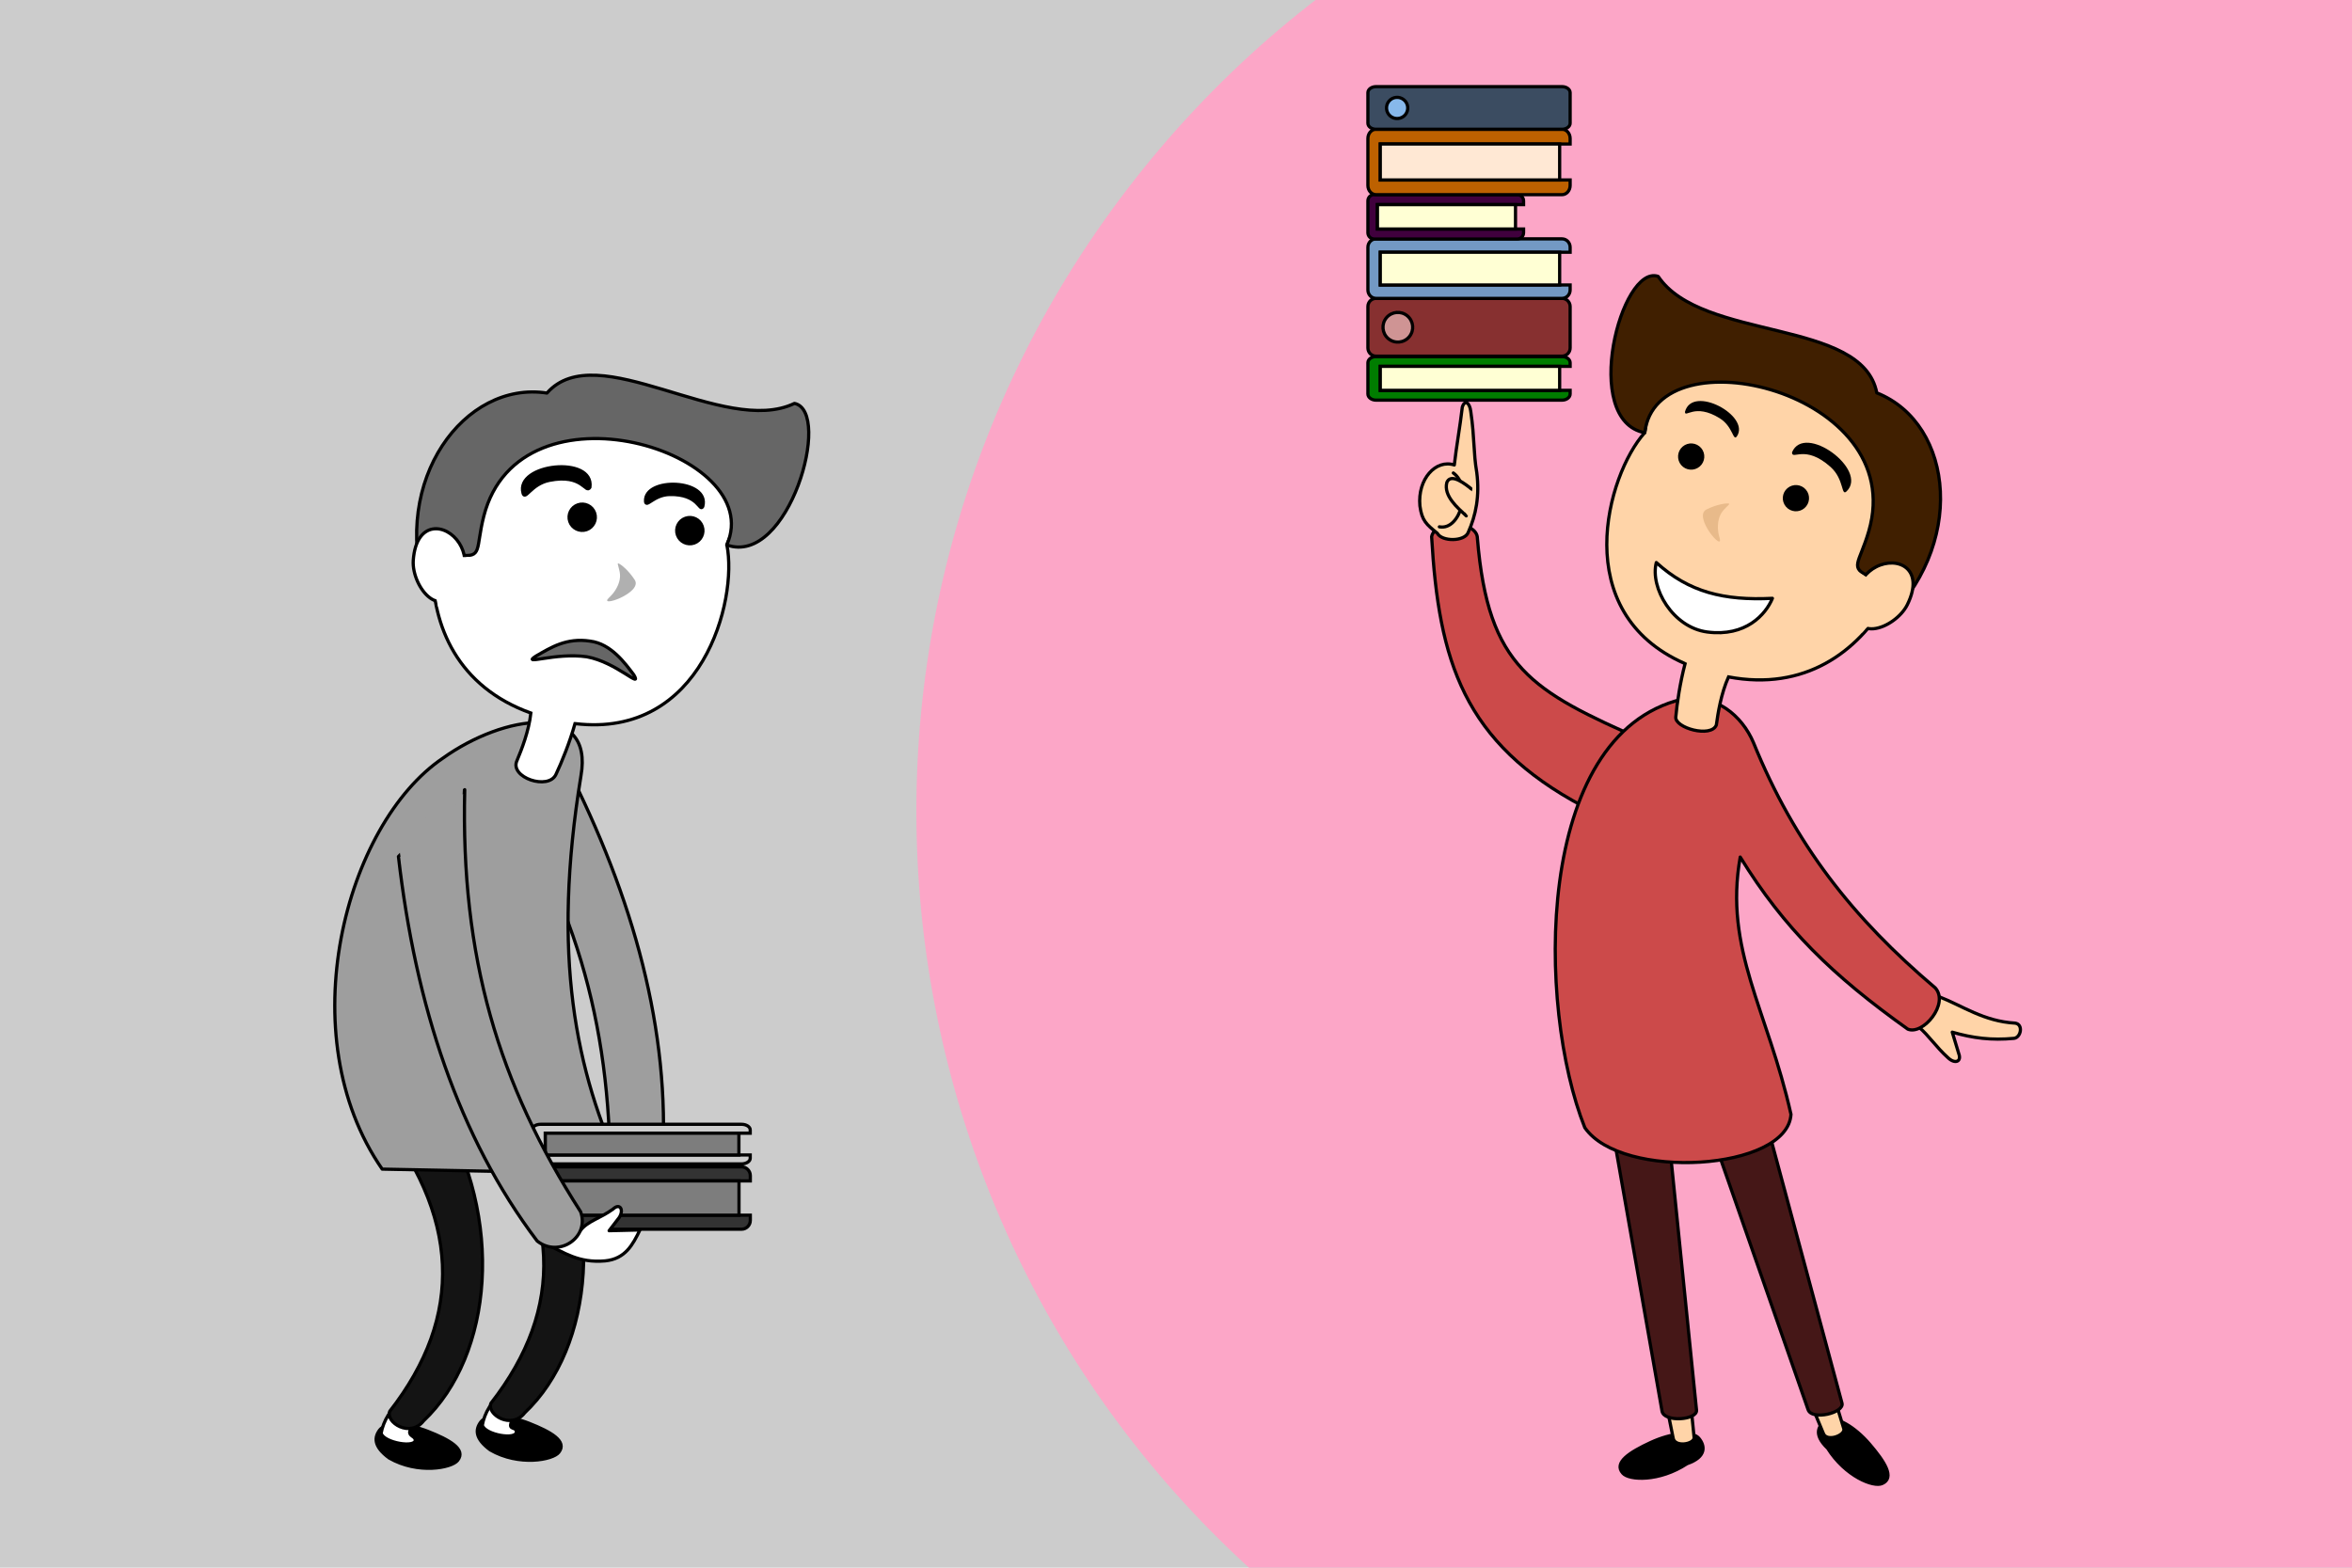 <?xml version="1.0" encoding="utf-8"?>
<!-- Generator: Adobe Illustrator 21.1.0, SVG Export Plug-In . SVG Version: 6.00 Build 0)  -->
<svg version="1.2" baseProfile="tiny" xmlns="http://www.w3.org/2000/svg" xmlns:xlink="http://www.w3.org/1999/xlink" x="0px"
	 y="0px" viewBox="0 0 729 486" xml:space="preserve">
<g id="Layer_1">
	<rect x="-52.27" y="-34.68" fill-rule="evenodd" fill="#CCCCCC" width="849.54" height="556.36"/>
	<path fill-rule="evenodd" fill="#FCA6C7" d="M351.78,55.56C460.05-82.41,659.9-106.5,797.86,1.77
		c137.97,108.28,162.06,308.13,53.79,446.09c-108.28,137.95-308.12,162.05-446.09,53.77C267.6,393.37,243.5,193.52,351.78,55.56z"/>
	<g>
		<g>
			<g>
				<g>
					<g>
						<path fill-rule="evenodd" stroke="#000000" stroke-linecap="round" stroke-linejoin="round" stroke-miterlimit="10" d="
							M149.07,440.77c1.79-2.34,8.31-2.13,14.92,0.47c6.61,2.61,11.95,5.55,9.2,9c-1.79,2.34-12.31,4.4-21.22-0.74
							C147.16,445.94,147.28,443.12,149.07,440.77z"/>
						
							<path fill-rule="evenodd" fill="#FFFFFF" stroke="#000000" stroke-linecap="round" stroke-linejoin="round" stroke-miterlimit="10" d="
							M155.96,432.04c-3.52,1.89-5.83,6.13-6.47,9.8c0.82,3,10.73,4.69,10.57,1.97c-0.09-1.51-2.33-0.5-1.69-2.59l2.06-6.7
							L155.96,432.04z"/>
						
							<path fill-rule="evenodd" fill="#141414" stroke="#000000" stroke-linecap="round" stroke-linejoin="round" stroke-miterlimit="10" d="
							M167.33,341.05c20.58,34.12,16.79,76.64-4.71,96.95c-4.13,5.34-11.86,0.44-10.45-2.98c22.98-29.49,22.1-60.56-4.7-93.61
							L167.33,341.05z"/>
					</g>
				</g>
				<g>
					<g>
						<path fill-rule="evenodd" stroke="#000000" stroke-linecap="round" stroke-linejoin="round" stroke-miterlimit="10" d="
							M117.72,443.27c1.79-2.35,8.3-2.13,14.91,0.47c6.61,2.6,11.95,5.55,9.21,8.99c-1.79,2.35-12.31,4.4-21.22-0.74
							C115.8,448.44,115.93,445.61,117.72,443.27z"/>
						
							<path fill-rule="evenodd" fill="#FFFFFF" stroke="#000000" stroke-linecap="round" stroke-linejoin="round" stroke-miterlimit="10" d="
							M124.6,434.53c-3.52,1.9-5.82,6.14-6.47,9.8c0.82,3.01,10.99,4.67,10.57,1.97c-0.17-1.09-2.01-1.16-1.68-2.58l2.06-6.7
							L124.6,434.53z"/>
						
							<path fill-rule="evenodd" fill="#141414" stroke="#000000" stroke-linecap="round" stroke-linejoin="round" stroke-miterlimit="10" d="
							M135.98,343.54c20.58,34.12,16.79,76.64-4.71,96.95c-4.13,5.35-11.87,0.45-10.46-2.98c22.98-29.49,22.1-60.56-4.7-93.6
							L135.98,343.54z"/>
					</g>
				</g>
				
					<path fill-rule="evenodd" fill="#9E9E9E" stroke="#000000" stroke-linecap="round" stroke-linejoin="round" stroke-miterlimit="10" d="
					M175.36,237.03c21.07,41.38,32.45,82.73,29.96,123.19c-2.48,7.91-14.04,7.93-16.19,0.03c-0.71-47.3-12.53-86.39-42.25-128.91
					L175.36,237.03z"/>
				
					<path fill-rule="evenodd" fill="#9E9E9E" stroke="#000000" stroke-linecap="round" stroke-linejoin="round" stroke-miterlimit="10" d="
					M137.34,234.99c18.9-13.51,46.83-17.65,42.72,5.56c-9.07,55.52-1.8,91.56,13.1,123.35l-74.7-1.46
					C89.71,320.98,106.96,255.48,137.34,234.99z"/>
				<g>
					<g>
						<path fill-rule="evenodd" fill="#333333" stroke="#000000" stroke-linecap="round" stroke-miterlimit="10" d="M164.9,378.33
							v-13.86c0-1.5,1.22-2.73,2.71-2.73h62.24c1.49,0,2.71,1.23,2.71,2.73v1.62h-63.51v10.63h63.51v1.61
							c0,1.51-1.22,2.74-2.71,2.74h-62.24C166.12,381.07,164.9,379.84,164.9,378.33z"/>
						
							<rect x="169.05" y="366.09" fill-rule="evenodd" fill="#7D7D7D" stroke="#000000" stroke-linecap="round" stroke-miterlimit="10" width="60" height="10.63"/>
					</g>
					<g>
						<path fill-rule="evenodd" fill="#CCCCCC" stroke="#000000" stroke-linecap="round" stroke-miterlimit="10" d="M164.87,359.08
							v-8.81c0-0.95,1.22-1.73,2.71-1.73h62.24c1.49,0,2.71,0.78,2.71,1.73v1.03h-63.51v6.76h63.51v1.02c0,0.96-1.22,1.74-2.71,1.74
							h-62.24C166.09,360.82,164.87,360.04,164.87,359.08z"/>
						
							<rect x="169.02" y="351.3" fill-rule="evenodd" fill="#7D7D7D" stroke="#000000" stroke-linecap="round" stroke-miterlimit="10" width="60" height="6.76"/>
					</g>
				</g>
				
					<path fill-rule="evenodd" fill="#FFFFFF" stroke="#000000" stroke-linecap="round" stroke-linejoin="round" stroke-miterlimit="10" d="
					M179.82,381.57c2.16-2.97,6.24-3.86,10.16-6.72c2.12-2.03,3.5,0.14,1.96,2.57l-3.14,4.11l9.55-0.23
					c-2.22,4.54-4.49,8.96-10.79,9.59c-8.27,0.72-12.67-2.55-18.53-5.36L179.82,381.57z"/>
				
					<path fill-rule="evenodd" fill="#9E9E9E" stroke="#000000" stroke-linecap="round" stroke-linejoin="round" stroke-miterlimit="10" d="
					M123.5,265.54c5.31,46.22,18.63,86.97,43,119.19c6.75,5.35,16.32-1.16,13.47-9.07c-25.48-39.7-37.19-78.82-35.93-130.85
					L123.5,265.54z"/>
				<polygon fill-rule="evenodd" fill="#9E9E9E" points="124.54,268.14 123.69,262.71 143.67,240.82 143.35,247.01 				"/>
				<path fill-rule="evenodd" fill="#FFFFFF" stroke="#000000" stroke-linecap="round" stroke-miterlimit="10" d="M160.23,235.81
					c1.45-3.46,3.67-9.09,4.31-14.76c-45.16-16.19-32.16-75.1-11.79-88.15c22.22-14.22,67.37-9.7,81.59,12.52
					c2.17,5.06-7.13,17.25-9.04,23.55c3.44,17.16-7.72,60.07-47.03,55.36c-0.01,0-0.03,0-0.05,0c-1.66,5.93-4.11,11.94-5.89,15.72
					C170.03,245.13,157.84,241.03,160.23,235.81z"/>
				
					<path fill-rule="evenodd" fill="#666666" stroke="#000000" stroke-linecap="round" stroke-linejoin="round" stroke-miterlimit="10" d="
					M225.26,168.94c19.13,6.85,32.87-41.46,20.98-43.88c-21.89,10.51-61.15-20.93-76.71-3.21c-25.65-3.95-48.31,27.08-37.74,61.19
					c2.48,0.66-2.73-24.5,10.56-11.01c7.32,0.94,4.97-1.67,7.6-12C161.11,116.26,238.09,140.13,225.26,168.94z"/>
				<path fill-rule="evenodd" stroke="#000000" stroke-linecap="round" stroke-miterlimit="10" d="M212.48,160.66
					c2.12-0.74,4.44,0.39,5.17,2.51c0.74,2.12-0.39,4.44-2.51,5.18c-2.12,0.73-4.44-0.4-5.17-2.52
					C209.23,163.71,210.36,161.39,212.48,160.66z"/>
				<path fill-rule="evenodd" stroke="#000000" stroke-linecap="round" stroke-miterlimit="10" d="M179.12,156.51
					c2.12-0.74,4.44,0.39,5.18,2.51c0.73,2.12-0.39,4.44-2.51,5.18c-2.12,0.73-4.45-0.4-5.18-2.52
					C175.87,159.56,177,157.24,179.12,156.51z"/>
				<path fill-rule="evenodd" fill="#FFFFFF" stroke="#000000" stroke-linecap="round" stroke-miterlimit="10" d="M142.38,168.45
					c-3.98-6.31-13.39-7.29-14.29,5.25c-0.58,8.25,9.33,20.93,15.16,5.6C144.84,175.11,144.14,171.25,142.38,168.45z"/>
				<path fill-rule="evenodd" stroke="#000000" stroke-linecap="round" stroke-linejoin="round" stroke-miterlimit="10" d="
					M182.84,151.07c-1.34,2.2-2.09-4.29-12.62-2.15c-5.62,1.14-7.46,6.33-8.1,3.96C159.61,143.7,184.24,141.12,182.84,151.07z"/>
				<path fill-rule="evenodd" stroke="#000000" stroke-linecap="round" stroke-linejoin="round" stroke-miterlimit="10" d="
					M217.82,157.01c-1.04,1.89-1.12-3.94-10.32-3.71c-4.9,0.13-7.23,4.22-7.41,2.13C199.63,147.76,220.14,148.52,217.82,157.01z"/>
				<polygon fill-rule="evenodd" fill="#FFFFFF" points="134.8,183.6 135.93,188.6 141.58,189.33 148.46,172.71 140.36,172.71 				
					"/>
				<path fill-rule="evenodd" fill="#B0B0B0" d="M191.6,174.64c0.82,0.2,3.3,2.27,5.14,5.14c2.58,4.06-11.77,8.96-7.89,5.42
					c1.85-1.69,3.22-4.17,3.33-6.42C192.27,176.66,191.13,174.7,191.6,174.64z"/>
				
					<path fill-rule="evenodd" fill="#666666" stroke="#000000" stroke-linecap="round" stroke-linejoin="round" stroke-miterlimit="10" d="
					M196.44,209.19c2.74,4.63-5.35-3.91-14.56-5.58c-9.86-1.4-20.47,2.82-15.75-0.22c4.57-2.63,9.42-5.76,16.8-4.63
					C189.37,199.57,193.7,205.55,196.44,209.19z"/>
			</g>
		</g>
		<g>
			<g>
				
					<path fill-rule="evenodd" fill="#FFD4A8" stroke="#000000" stroke-linecap="round" stroke-linejoin="round" stroke-miterlimit="10" d="
					M601.1,309.03c7.1,2.74,13.74,7.6,23.48,8.15c2.62,0.34,1.82,4.47-0.35,4.72c-6.89,0.66-12.78-0.06-19.13-1.92l2.01,6.64
					c0.98,2.56-1.23,3.36-3.39,1.23c-3.59-3.22-5.98-6.93-8.91-9.37L601.1,309.03z"/>
				<path fill-rule="evenodd" stroke="#000000" stroke-linecap="round" stroke-linejoin="round" stroke-miterlimit="10" d="
					M526.51,445.84c-1.92-2.23-8.41-1.64-14.86,1.34c-6.45,2.99-11.6,6.24-8.66,9.52c1.92,2.24,11.31,2.72,19.9-2.94
					C529.12,451.61,528.43,448.08,526.51,445.84z"/>
				<path fill-rule="evenodd" fill="#FFD4A8" stroke="#000000" stroke-linecap="round" stroke-miterlimit="10" d="M518.59,445.81
					l-1.88-9.33l7.45-0.12l0.94,9.39C524.97,447.81,519.03,448.69,518.59,445.81z"/>
				<path fill-rule="evenodd" fill="#451717" stroke="#000000" stroke-linecap="round" stroke-miterlimit="10" d="M499.32,347.45
					l15.82,89.98c0.57,3.63,11.1,2.81,10.69-0.32l-8.93-88.06L499.32,347.45z"/>
				<path fill-rule="evenodd" stroke="#000000" stroke-linecap="round" stroke-linejoin="round" stroke-miterlimit="10" d="
					M566.46,440.28c2.68-1.24,8.35,1.99,12.98,7.38c4.63,5.39,7.97,10.48,3.94,12.25c-2.68,1.24-11.42-2.22-16.9-10.93
					C561.71,444.45,563.79,441.52,566.46,440.28z"/>
				<path fill-rule="evenodd" fill="#FFD4A8" stroke="#000000" stroke-linecap="round" stroke-miterlimit="10" d="M565.14,444.36
					l-3.65-8.79l7.28-1.57l2.75,9.03C571.8,445.08,566.13,447.1,565.14,444.36z"/>
				<path fill-rule="evenodd" fill="#451717" stroke="#000000" stroke-linecap="round" stroke-miterlimit="10" d="M530.31,350.73
					l30.1,86.26c1.15,3.49,11.41,0.99,10.5-2.04l-23-85.47L530.31,350.73z"/>
				<path fill-rule="evenodd" fill="#CC4A4A" stroke="#000000" stroke-linecap="round" stroke-miterlimit="10" d="M490.72,249.99
					c-37.18-19.78-44.79-45.18-46.99-83.61c1.09-5.46,14.19-4.91,14.19,0.54c3.33,40.08,16.77,47.24,51.55,62.61L490.72,249.99z"/>
				
					<path fill-rule="evenodd" fill="#CC4A4A" stroke="#000000" stroke-linecap="round" stroke-linejoin="round" stroke-miterlimit="10" d="
					M491.21,349.58c-14.88-37.22-15.99-121.85,30.19-132.83c10.2-1.86,18.55,5.05,22.09,13.48c12.86,31.64,30.87,54.45,56.33,76.01
					c4.44,4.93-3.82,14.8-8.52,12.79c-23.34-16.65-38.27-31.15-51.92-53.33c-5.09,28.55,8.48,47.37,15.73,79.75
					C554.08,362.98,502.55,366.07,491.21,349.58z"/>
				<g>
					<path fill-rule="evenodd" fill="#FFD4A8" stroke="#000000" stroke-linecap="round" stroke-miterlimit="10" d="M531.98,224.75
						c0.51-3.71,1.45-9.69,3.77-14.9c47.14,8.92,65.78-48.46,54.82-70.03c-11.94-23.52-53.16-42.49-76.68-30.55
						c-4.43,3.27-2.6,18.49-4.14,24.89c-11.66,13.05-23.77,55.7,12.5,71.56c0.01,0,0.02,0.01,0.04,0.02
						c-1.57,5.95-2.51,12.38-2.88,16.54C519.05,225.67,530.39,228.84,531.98,224.75z"/>
					
						<path fill-rule="evenodd" fill="#401F00" stroke="#000000" stroke-linecap="round" stroke-linejoin="round" stroke-miterlimit="10" d="
						M509.8,134.15c-19.96-3.78-7.33-52.4,4.15-48.46c13.54,20.16,63.31,12.94,67.76,36.1c24.11,9.59,27.92,47.83,1.53,71.88
						c-2.48-0.69,14.76-19.74-3.52-14.85c-6.79-2.89-3.44-3.95-0.48-14.19C591.8,121.24,513.34,102.81,509.8,134.15z"/>
					<path fill-rule="evenodd" d="M527.28,138.9c-1.46-1.71-4.03-1.92-5.74-0.46c-1.71,1.46-1.91,4.03-0.46,5.74
						c1.46,1.71,4.03,1.91,5.74,0.45C528.53,143.18,528.73,140.6,527.28,138.9z"/>
					<path fill-rule="evenodd" d="M559.74,151.8c-1.45-1.71-4.02-1.91-5.74-0.45c-1.7,1.45-1.91,4.02-0.45,5.73
						c1.45,1.71,4.03,1.91,5.73,0.46C560.99,156.08,561.2,153.51,559.74,151.8z"/>
					<path fill-rule="evenodd" fill="#FFD4A8" stroke="#000000" stroke-linecap="round" stroke-miterlimit="10" d="M581.51,175.73
						c6.63-3.43,15.23,0.5,9.65,11.76c-3.68,7.41-18.64,13.32-15.9-2.85C576.01,180.22,578.56,177.25,581.51,175.73z"/>
					<path fill-rule="evenodd" d="M555.43,140.24c0.04,2.58,3.97-2.64,11.97,4.54c4.26,3.83,3.22,9.24,4.97,7.52
						C579.19,145.66,559.26,130.95,555.43,140.24z"/>
					<path fill-rule="evenodd" d="M522.26,127.64c-0.06,2.15,2.96-2.83,10.77,2.03c4.17,2.59,4.1,7.3,5.32,5.59
						C542.63,128.88,524.56,119.15,522.26,127.64z"/>
					<polygon fill-rule="evenodd" fill="#FFD4A8" points="579.99,193.02 577.09,196.14 568.5,191.59 573.78,176.1 580.42,180.03 
											"/>
					<path fill-rule="evenodd" fill="#E8BA8A" d="M535.93,156.13c-0.8-0.25-3.99,0.28-7.03,1.82c-4.29,2.19,5.6,13.69,4.05,8.67
						c-0.74-2.4-0.67-5.23,0.39-7.22C534.33,157.52,536.31,156.41,535.93,156.13z"/>
					
						<path fill-rule="evenodd" fill="#FFFFFF" stroke="#000000" stroke-linecap="round" stroke-linejoin="round" stroke-miterlimit="10" d="
						M549.36,185.49c-14.98,0.74-25.87-1.88-35.99-11.1c-2,7.86,5.11,20.15,15.82,21.54C541.05,197.46,547.27,190.56,549.36,185.49z
						"/>
				</g>
				
					<path fill-rule="evenodd" fill="#FFD4A8" stroke="#000000" stroke-linecap="round" stroke-linejoin="round" stroke-miterlimit="10" d="
					M457.72,146.47c0.94,7.32-0.28,13.29-2.63,18.55c-1.08,2.94-8.19,2.94-9.58,0.31c-3.4-2.78-4.79-3.86-5.41-8.5
					c-0.78-8.35,4.94-14.53,10.66-12.68c0.68-5.97,1.73-11.55,2.48-17.93c0.77-2.47,2.32-1.39,2.63,1.39
					C457.1,136.11,456.64,140.13,457.72,146.47z"/>
				
					<path fill-rule="evenodd" fill="none" stroke="#000000" stroke-linecap="round" stroke-linejoin="round" stroke-miterlimit="10" d="
					M450.46,146.63c5.87,4.17,2.31,17.93-4.33,16.69"/>
				
					<path fill-rule="evenodd" fill="#FFD4A8" stroke="#000000" stroke-linecap="round" stroke-linejoin="round" stroke-miterlimit="10" d="
					M455.87,151.42c-3.8-3.07-6.49-4.1-7.42-1.86c-1.1,4.16,3.36,7.89,6.02,10.36L455.87,151.42z"/>
				<path fill-rule="evenodd" fill="#FFD4A8" d="M455.06,151.53l1.47,0.94l-1.53,7.82c0.21-0.31-0.73-1.32-1.11-1.72L455.06,151.53z
					"/>
				<g>
					<g>
						<path fill-rule="evenodd" fill="#007D00" stroke="#000000" stroke-linecap="round" stroke-miterlimit="10" d="M423.98,122.14
							v-9.69c0-1.05,1.13-1.91,2.51-1.91h57.66c1.39,0,2.51,0.86,2.51,1.91v1.13h-58.83v7.43h58.83v1.13c0,1.05-1.12,1.91-2.51,1.91
							h-57.66C425.11,124.05,423.98,123.19,423.98,122.14z"/>
						
							<rect x="427.82" y="113.58" fill-rule="evenodd" fill="#FFFFD4" stroke="#000000" stroke-linecap="round" stroke-miterlimit="10" width="55.59" height="7.43"/>
					</g>
					<g>
						<path fill-rule="evenodd" fill="#873030" stroke="#000000" stroke-linecap="round" stroke-miterlimit="10" d="M423.98,107.87
							V95.03c0-1.4,1.13-2.53,2.51-2.53h57.66c1.39,0,2.51,1.13,2.51,2.53v1.5v9.85v1.49c0,1.4-1.12,2.54-2.51,2.54h-57.66
							C425.11,110.41,423.98,109.27,423.98,107.87z"/>
						<path fill-rule="evenodd" fill="#CF9494" stroke="#000000" stroke-linecap="round" stroke-miterlimit="10" d="M429.72,98.51
							c1.63-1.95,4.53-2.22,6.48-0.59c1.95,1.62,2.22,4.53,0.59,6.48c-1.62,1.95-4.53,2.21-6.48,0.59
							C428.36,103.36,428.1,100.46,429.72,98.51z"/>
					</g>
					<g>
						<path fill-rule="evenodd" fill="#7399C4" stroke="#000000" stroke-linecap="round" stroke-miterlimit="10" d="M423.98,89.89
							V76.66c0-1.44,1.13-2.61,2.51-2.61h57.66c1.39,0,2.51,1.17,2.51,2.61v1.54h-58.83v10.15h58.83v1.54
							c0,1.44-1.12,2.61-2.51,2.61h-57.66C425.11,92.5,423.98,91.33,423.98,89.89z"/>
						
							<rect x="427.82" y="78.2" fill-rule="evenodd" fill="#FFFFD4" stroke="#000000" stroke-linecap="round" stroke-miterlimit="10" width="55.59" height="10.15"/>
					</g>
					<g>
						<path fill-rule="evenodd" fill="#40003D" stroke="#000000" stroke-linecap="round" stroke-miterlimit="10" d="M423.98,72.14
							v-9.86c0-1.08,0.87-1.95,1.93-1.95h44.39c1.07,0,1.93,0.87,1.93,1.95v1.15h-45.29v7.56h45.29v1.15c0,1.08-0.86,1.95-1.93,1.95
							h-44.39C424.85,74.09,423.98,73.22,423.98,72.14z"/>
						
							<rect x="426.94" y="63.43" fill-rule="evenodd" fill="#FFFFD4" stroke="#000000" stroke-linecap="round" stroke-miterlimit="10" width="42.79" height="7.56"/>
					</g>
					<g>
						<path fill-rule="evenodd" fill="#BD6100" stroke="#000000" stroke-linecap="round" stroke-miterlimit="10" d="M423.98,57.49
							V42.94c0-1.58,1.13-2.87,2.51-2.87h57.66c1.39,0,2.51,1.29,2.51,2.87v1.7h-58.83v11.15h58.83v1.7c0,1.58-1.12,2.86-2.51,2.86
							h-57.66C425.11,60.35,423.98,59.07,423.98,57.49z"/>
						
							<rect x="427.82" y="44.64" fill-rule="evenodd" fill="#FFE8D4" stroke="#000000" stroke-linecap="round" stroke-miterlimit="10" width="55.59" height="11.15"/>
					</g>
					<path fill-rule="evenodd" fill="#3B4C61" stroke="#000000" stroke-linecap="round" stroke-miterlimit="10" d="M423.98,38.2
						v-9.47c0-1.04,1.13-1.87,2.51-1.87h57.66c1.39,0,2.51,0.83,2.51,1.87v1.1v7.27v1.1c0,1.03-1.12,1.87-2.51,1.87h-57.66
						C425.11,40.07,423.98,39.23,423.98,38.2z"/>
					<path fill-rule="evenodd" fill="#87B8EB" stroke="#000000" stroke-linecap="round" stroke-miterlimit="10" d="M430.51,31.36
						c1.16-1.4,3.24-1.58,4.63-0.42c1.4,1.16,1.59,3.24,0.43,4.63c-1.17,1.39-3.24,1.58-4.64,0.42
						C429.54,34.83,429.35,32.75,430.51,31.36z"/>
				</g>
			</g>
		</g>
	</g>
</g>
<g id="Guides" display="none">
</g>
</svg>
